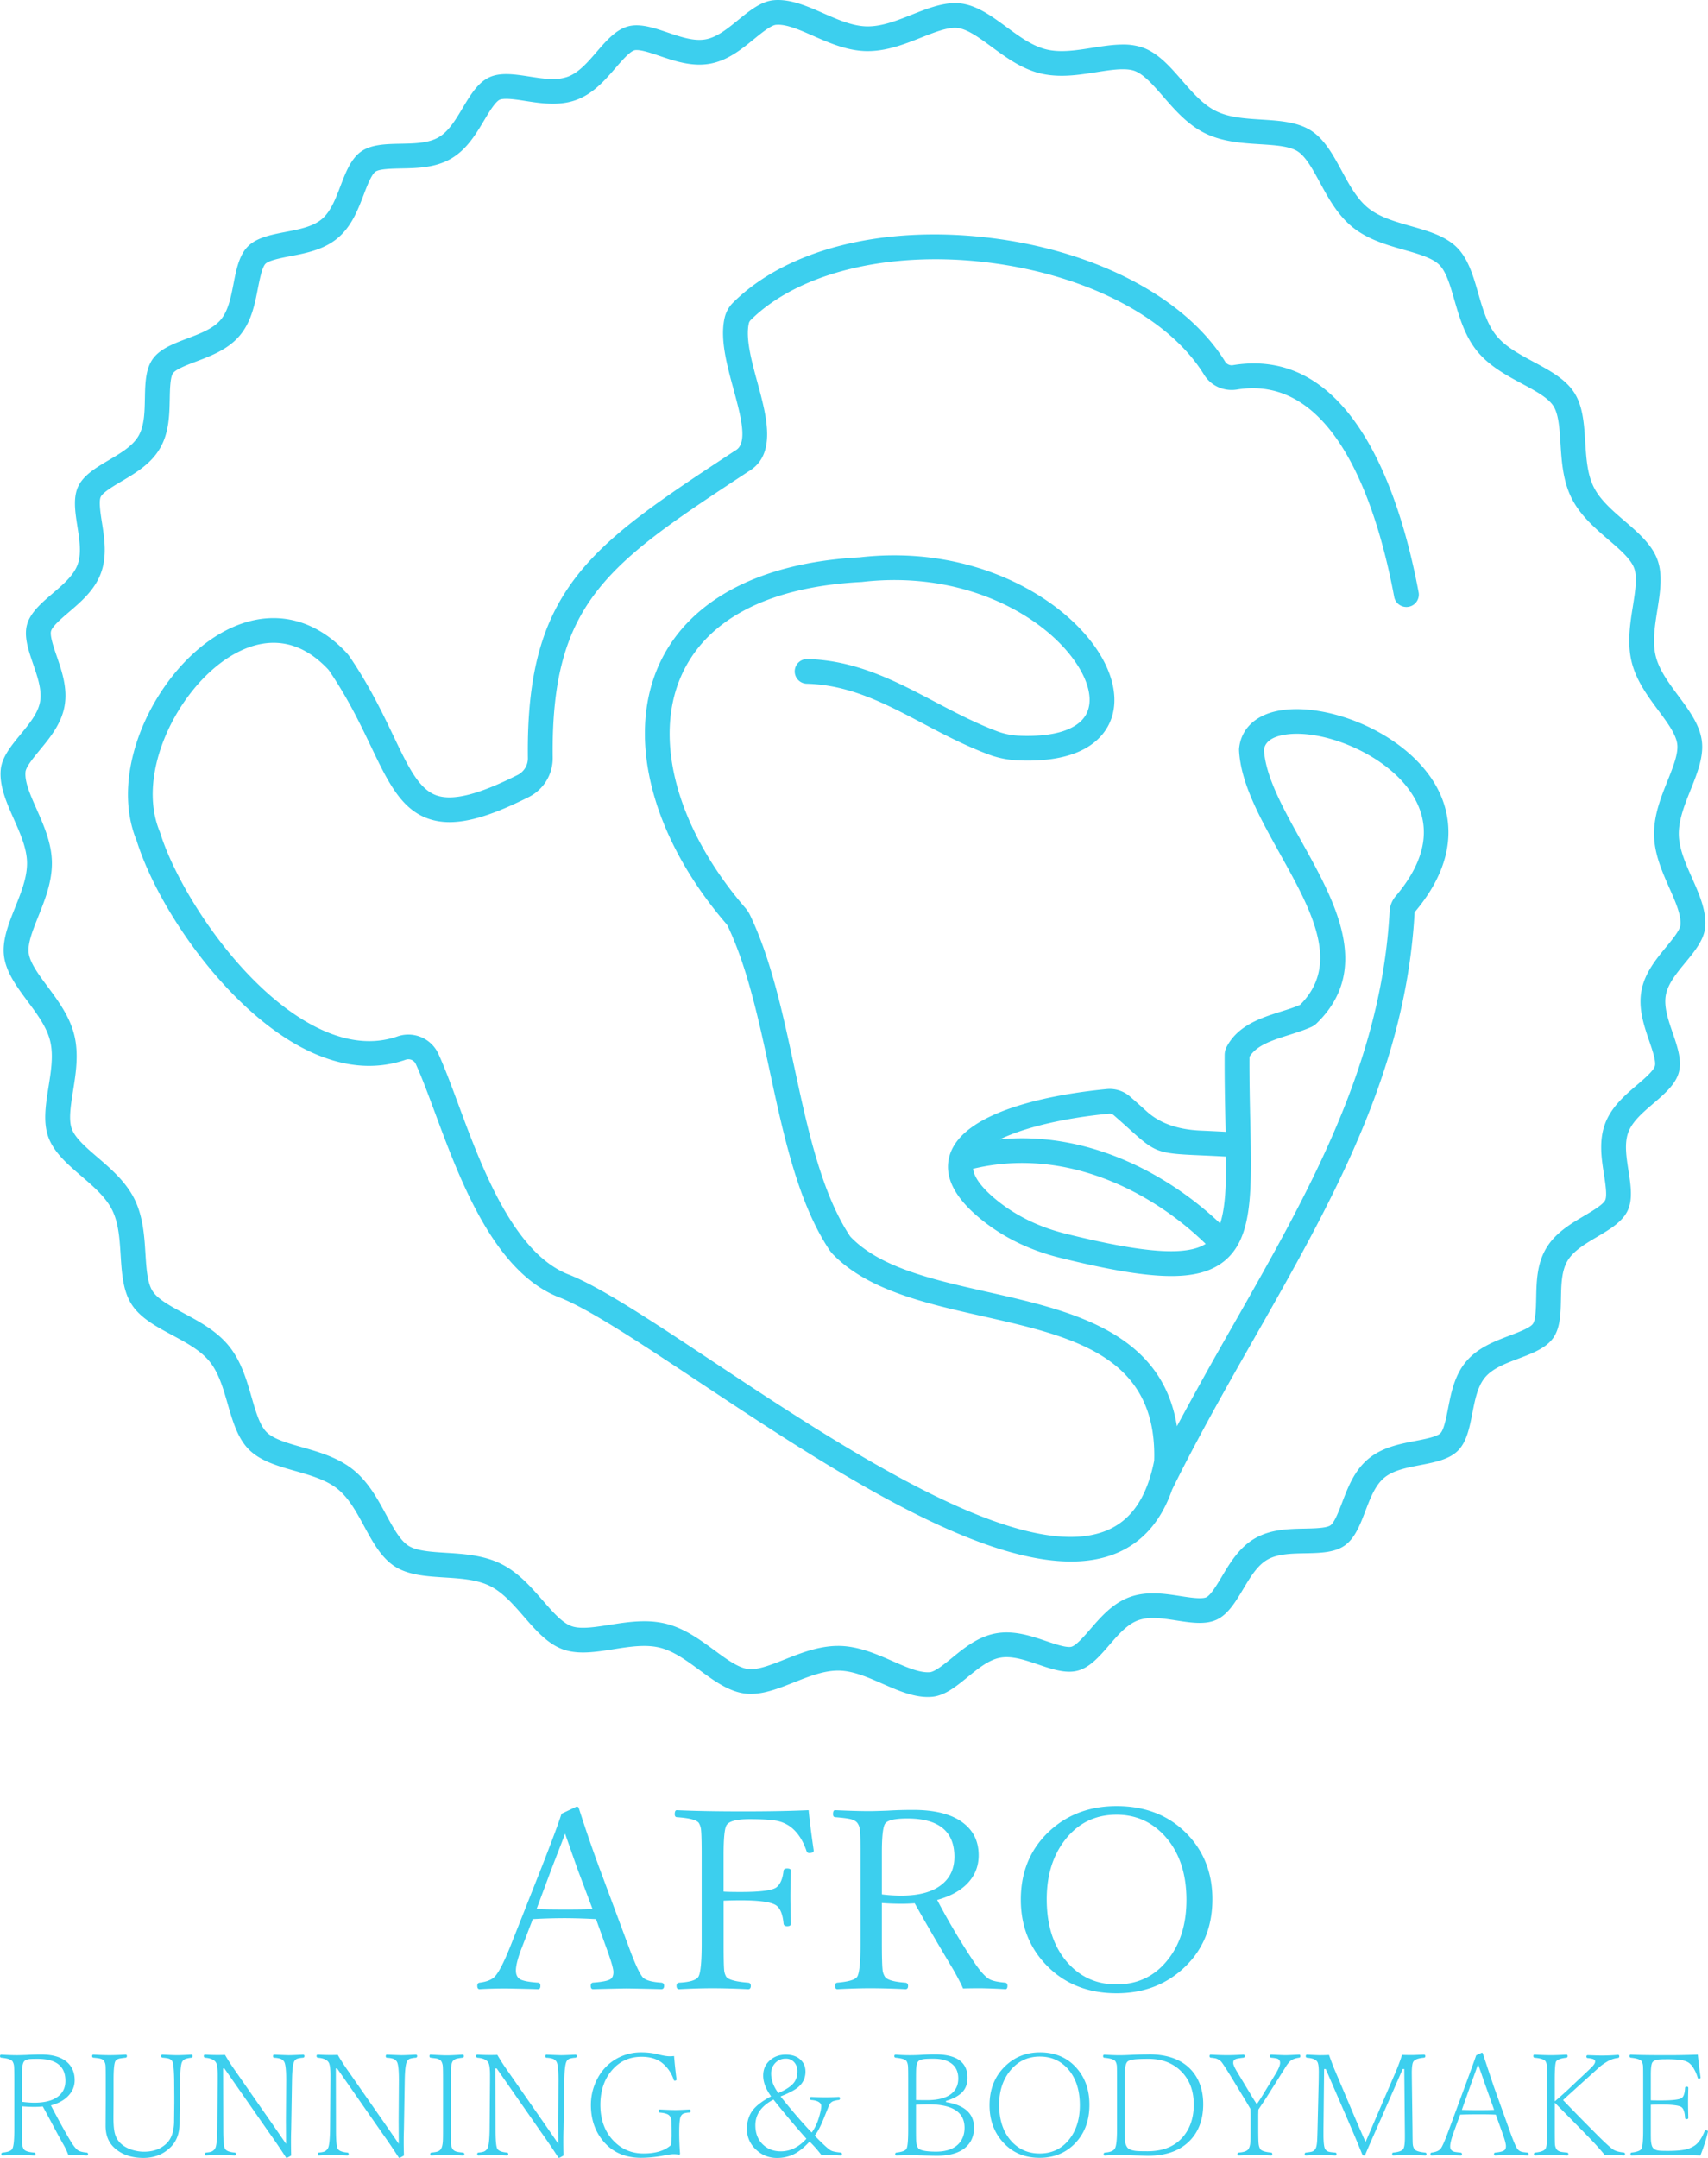<svg xmlns="http://www.w3.org/2000/svg" fill="none" viewBox="0 0 95 120">
  <path fill="#3CCFEE" d="M79.783 43.546c-1.79-2.946-6.197-4.57-8.795-3.998-1.198.262-1.95 1.005-2.065 2.042a.91.91 0 0 0-.004.165c.103 1.82 1.157 3.716 2.272 5.721 1.752 3.151 3.408 6.128 1.12 8.404-.31.135-.669.249-1.045.367-1.13.358-2.407.763-3.04 1.97a.989.989 0 0 0-.11.447c-.008 1.396.02 2.67.044 3.794.004.163.008.324.01.481-.546-.03-1.005-.05-1.393-.068-1.273-.056-2.27-.41-2.992-1.063-.253-.229-.556-.503-.936-.833a1.725 1.725 0 0 0-1.287-.413c-2.365.226-7.953 1.04-8.742 3.69-.346 1.166.273 2.387 1.844 3.63 1.21.96 2.642 1.649 4.25 2.05 5.23 1.302 7.712 1.36 9.16.212 1.608-1.278 1.552-3.84 1.468-7.717-.024-1.089-.051-2.319-.045-3.657.394-.645 1.267-.92 2.189-1.214.422-.133.86-.271 1.26-.452a.993.993 0 0 0 .284-.194c3.112-3.014 1.019-6.778-.829-10.1-1.03-1.852-2.002-3.602-2.099-5.105.022-.183.12-.627.984-.816 2.095-.46 5.88 1.004 7.315 3.368 1.04 1.713.712 3.591-.976 5.583-.199.235-.318.53-.334.835-.461 8.527-4.483 15.597-8.742 23.083a239.59 239.59 0 0 0-3.088 5.554c-.846-5.281-5.955-6.436-10.518-7.464-3.064-.691-5.959-1.344-7.617-3.051a.55.55 0 0 1-.061-.077c-1.586-2.408-2.352-5.969-3.092-9.412-.63-2.935-1.283-5.968-2.453-8.415a1.837 1.837 0 0 0-.27-.41c-3.748-4.352-5.122-9.272-3.585-12.838 1.371-3.184 4.847-5.01 10.05-5.281.016 0 .03-.002.044-.004 5.667-.654 10.144 1.888 11.907 4.529.74 1.109.935 2.15.535 2.855-.473.836-1.792 1.25-3.709 1.169a3.968 3.968 0 0 1-1.205-.239c-1.232-.459-2.39-1.07-3.509-1.659-2.142-1.129-4.355-2.296-7.07-2.366a.686.686 0 1 0-.037 1.373c2.39.062 4.367 1.104 6.46 2.207 1.159.61 2.356 1.243 3.672 1.732.513.192 1.06.3 1.628.325 3.164.137 4.447-.94 4.973-1.865.665-1.172.45-2.737-.588-4.293-1.986-2.975-6.96-5.848-13.194-5.136-5.672.3-9.659 2.47-11.228 6.112-1.745 4.051-.287 9.522 3.806 14.275.03.036.055.07.071.106 1.1 2.3 1.737 5.256 2.35 8.113.767 3.565 1.56 7.253 3.288 9.876.065.1.141.194.223.28 1.945 2.002 5.179 2.73 8.306 3.436 4.985 1.124 9.694 2.186 9.56 7.973a.538.538 0 0 1-.011.109c-.41 2.022-1.274 3.278-2.64 3.84-4.77 1.964-14.698-4.625-21.947-9.434-3.257-2.161-6.07-4.028-7.889-4.772-3.123-1.141-4.914-5.973-6.22-9.5-.388-1.044-.754-2.032-1.109-2.807a1.84 1.84 0 0 0-2.26-.97c-1.37.48-2.885.313-4.505-.495-4.12-2.057-7.704-7.607-8.708-10.822l-.021-.06c-1.34-3.21.944-7.837 3.802-9.676 1.405-.904 3.51-1.526 5.558.644a.756.756 0 0 1 .063.08c1.041 1.53 1.723 2.955 2.325 4.214.934 1.954 1.672 3.498 3.212 4.021 1.32.449 2.984.085 5.569-1.216a2.418 2.418 0 0 0 1.326-2.174c-.11-8.697 3.106-10.81 10.875-15.919l.011-.007c1.591-.935 1.013-3.064.502-4.943-.33-1.209-.67-2.459-.48-3.297a.387.387 0 0 1 .105-.184c2.657-2.63 7.68-3.859 13.109-3.208 5.504.66 10.143 3.052 12.103 6.245.382.624 1.104.95 1.84.83 5.565-.908 7.868 6.854 8.744 11.563a.692.692 0 0 0 1.359-.25c-.968-5.204-3.594-13.77-10.326-12.67a.432.432 0 0 1-.438-.189c-2.175-3.543-7.201-6.185-13.117-6.893-5.928-.71-11.254.634-14.248 3.597a1.748 1.748 0 0 0-.48.861c-.263 1.17.122 2.586.495 3.956.401 1.477.817 3.004.122 3.403l-.036.023-.028.017c-7.975 5.243-11.615 7.636-11.494 17.084.005.388-.219.753-.569.93-2.162 1.087-3.59 1.45-4.498 1.142-.99-.336-1.586-1.585-2.411-3.312-.592-1.239-1.328-2.78-2.428-4.395a2.062 2.062 0 0 0-.2-.25c-2.077-2.2-4.742-2.512-7.315-.858-3.365 2.165-5.93 7.462-4.34 11.328 1.246 3.955 5.185 9.51 9.398 11.612 1.968.983 3.848 1.172 5.584.563a.453.453 0 0 1 .544.245c.334.728.69 1.692 1.07 2.712 1.4 3.78 3.318 8.955 7.016 10.305 1.667.683 4.427 2.514 7.623 4.635 6.828 4.53 15.092 10.014 20.737 10.014.908 0 1.749-.142 2.504-.453 1.463-.602 2.508-1.79 3.117-3.545 1.425-2.89 3.018-5.692 4.559-8.4 4.34-7.63 8.44-14.837 8.929-23.708 2.769-3.268 1.88-5.902 1.103-7.182l-.001-.001ZM59.249 68.599c-1.416-.354-2.671-.956-3.727-1.793-.627-.497-1.322-1.18-1.401-1.81 5.119-1.232 9.935 1.249 12.94 4.175-1.09.689-3.455.513-7.811-.572h-.001Zm8.617-.565c-2.93-2.782-7.378-5.14-12.25-4.677 1.356-.655 3.525-1.182 6.079-1.427h.03c.078 0 .155.029.217.082.371.321.668.59.915.813 1.397 1.264 1.54 1.317 3.859 1.42.407.018.892.04 1.477.073.013 1.6-.041 2.85-.326 3.716h-.001ZM43.278 1.374c.545 0 1.236.304 1.966.625.88.387 1.88.825 2.949.843h.075c1.068 0 2.072-.398 2.957-.749.707-.28 1.374-.545 1.89-.545.057 0 .11.004.16.01.551.07 1.201.547 1.888 1.053.776.57 1.656 1.216 2.7 1.47.367.089.756.132 1.19.132.659 0 1.3-.101 1.921-.199.536-.084 1.041-.164 1.478-.164.269 0 .481.03.653.092.516.188 1.043.794 1.6 1.434.633.729 1.351 1.556 2.319 2.033.975.48 2.074.55 3.046.61.844.054 1.643.103 2.1.395.461.293.843.996 1.246 1.74.461.85.984 1.813 1.829 2.49.847.68 1.905.98 2.84 1.248.816.232 1.586.452 1.97.836.386.383.607 1.15.84 1.96.269.93.573 1.985 1.254 2.828.68.84 1.648 1.36 2.503 1.82.748.401 1.454.78 1.748 1.24.292.454.343 1.248.396 2.09.061.965.13 2.06.614 3.031.48.963 1.31 1.678 2.042 2.307.645.554 1.252 1.078 1.441 1.592.185.503.06 1.289-.072 2.12-.153.956-.325 2.04-.067 3.095.254 1.038.904 1.914 1.477 2.686.508.684.987 1.33 1.058 1.88.069.525-.226 1.26-.538 2.04-.361.902-.771 1.925-.752 3.017.018 1.066.46 2.058.847 2.936.346.78.673 1.518.62 2.076-.025.28-.455.805-.802 1.225-.557.677-1.188 1.446-1.367 2.428-.18.994.144 1.94.43 2.777.166.48.392 1.14.32 1.399-.073.27-.587.71-1.001 1.063-.669.572-1.426 1.22-1.773 2.159-.35.945-.196 1.933-.06 2.805.078.503.186 1.193.069 1.438-.12.25-.7.594-1.168.871-.759.449-1.62.957-2.125 1.823-.51.87-.528 1.868-.546 2.75-.01.51-.023 1.209-.181 1.431-.159.226-.791.465-1.298.657-.826.313-1.763.668-2.412 1.435-.651.77-.842 1.75-1.01 2.614-.099.502-.231 1.188-.427 1.382-.194.194-.885.328-1.388.424-.869.168-1.854.357-2.626 1.005-.773.647-1.128 1.579-1.443 2.4-.192.505-.433 1.135-.66 1.293-.223.157-.926.17-1.438.18-.885.017-1.888.037-2.762.543-.871.504-1.382 1.36-1.833 2.115-.278.465-.623 1.044-.874 1.162-.04.019-.14.05-.363.05-.305 0-.682-.057-1.082-.119-.487-.075-.99-.153-1.51-.153-.49 0-.917.069-1.307.212-.943.347-1.594 1.1-2.17 1.764-.354.41-.797.923-1.067.997a.46.46 0 0 1-.116.012c-.318 0-.812-.168-1.29-.33-.664-.225-1.416-.48-2.2-.48-.202 0-.402.018-.592.052-.986.177-1.759.806-2.44 1.362-.422.343-.949.772-1.23.798a1.25 1.25 0 0 1-.12.005c-.545 0-1.236-.303-1.966-.624-.881-.387-1.88-.825-2.95-.843h-.074c-1.068 0-2.072.398-2.958.749-.706.28-1.373.545-1.89.545-.055 0-.108-.004-.158-.01-.552-.07-1.201-.547-1.888-1.053-.777-.57-1.656-1.217-2.7-1.47a5 5 0 0 0-1.188-.132c-.66 0-1.301.101-1.922.199-.535.084-1.041.164-1.477.164-.268 0-.48-.03-.652-.093-.517-.188-1.044-.793-1.6-1.434-.634-.728-1.352-1.555-2.32-2.032-.975-.48-2.074-.55-3.045-.61-.845-.054-1.644-.103-2.101-.395-.46-.294-.842-.996-1.246-1.74-.46-.85-.984-1.813-1.829-2.49-.847-.68-1.905-.981-2.84-1.248-.815-.232-1.586-.453-1.97-.836-.386-.383-.607-1.15-.84-1.96-.269-.93-.573-1.985-1.254-2.828-.68-.84-1.648-1.36-2.503-1.82-.748-.401-1.453-.78-1.748-1.24-.292-.454-.342-1.248-.396-2.09-.06-.965-.13-2.06-.614-3.031-.479-.963-1.309-1.678-2.042-2.307-.644-.554-1.252-1.078-1.44-1.593-.186-.503-.06-1.288.071-2.118.153-.957.326-2.041.067-3.096-.254-1.038-.904-1.914-1.477-2.686-.508-.684-.987-1.33-1.058-1.88-.068-.525.226-1.26.538-2.04.361-.902.771-1.925.753-3.017-.019-1.066-.46-2.058-.847-2.935-.347-.78-.674-1.518-.622-2.076.026-.28.456-.804.803-1.225.558-.677 1.19-1.446 1.368-2.428.18-.994-.145-1.94-.431-2.776-.166-.481-.392-1.14-.32-1.4.074-.27.588-.71 1.001-1.063.669-.572 1.427-1.22 1.773-2.159.35-.945.196-1.933.06-2.805-.079-.503-.187-1.193-.07-1.437.12-.251.7-.595 1.168-.872.759-.449 1.62-.958 2.125-1.823.51-.87.528-1.868.546-2.75.01-.51.023-1.209.181-1.431.159-.225.791-.465 1.298-.657.826-.313 1.763-.668 2.412-1.435.651-.77.841-1.75 1.01-2.614.099-.502.233-1.188.426-1.382.196-.194.886-.327 1.39-.424.868-.168 1.853-.357 2.625-1.005.773-.647 1.128-1.579 1.443-2.4.192-.505.433-1.134.66-1.293.223-.157.926-.17 1.438-.18.885-.017 1.888-.037 2.762-.543.871-.504 1.382-1.36 1.833-2.115.278-.465.623-1.043.874-1.162.04-.019.14-.05.363-.05.306 0 .682.057 1.082.12.487.075.99.152 1.51.152.49 0 .917-.069 1.307-.212.943-.346 1.594-1.1 2.17-1.764.355-.41.797-.923 1.067-.997a.463.463 0 0 1 .116-.012c.318 0 .812.168 1.29.33.664.225 1.416.48 2.2.48.202 0 .402-.018.592-.052.986-.177 1.759-.806 2.44-1.361.422-.344.949-.773 1.23-.8.04-.003.079-.004.12-.004M43.278 0a2.68 2.68 0 0 0-.245.011c-1.355.124-2.47 1.939-3.789 2.176-.113.02-.229.03-.347.03-1.106 0-2.392-.81-3.488-.81-.164 0-.324.018-.478.06-1.31.355-2.09 2.336-3.351 2.798a2.391 2.391 0 0 1-.83.129c-.826 0-1.768-.274-2.592-.274-.342 0-.665.047-.951.182-1.225.574-1.65 2.66-2.814 3.333-1.169.678-3.2.015-4.302.788-1.105.774-1.164 2.901-2.196 3.765-1.033.866-3.149.56-4.103 1.51-.954.95-.647 3.055-1.517 4.083-.868 1.027-3.005 1.086-3.783 2.186-.777 1.096-.111 3.118-.792 4.281-.677 1.158-2.772 1.581-3.349 2.8-.574 1.212.433 3.088-.037 4.353-.465 1.255-2.455 2.034-2.811 3.335-.353 1.29.965 2.964.724 4.294C1.99 40.343.165 41.453.041 42.8c-.158 1.718 1.435 3.48 1.463 5.16.03 1.72-1.496 3.538-1.28 5.209.22 1.701 2.162 3.075 2.565 4.716.407 1.663-.679 3.771-.095 5.36.589 1.605 2.786 2.521 3.543 4.04.761 1.528.164 3.822 1.084 5.251.923 1.436 3.268 1.856 4.338 3.18 1.073 1.327.984 3.695 2.193 4.898 1.208 1.203 3.589 1.115 4.921 2.182 1.33 1.066 1.753 3.398 3.195 4.317 1.438.915 3.742.322 5.277 1.08 1.527.752 2.446 2.94 4.059 3.525.353.129.731.176 1.125.176 1.092 0 2.3-.364 3.399-.364.297 0 .585.026.862.094 1.65.4 3.029 2.333 4.74 2.552.11.015.223.02.334.02 1.57 0 3.25-1.294 4.849-1.294h.05c1.61.028 3.293 1.468 4.941 1.468.082 0 .164-.004.245-.011 1.355-.124 2.47-1.939 3.789-2.176.113-.02.228-.03.346-.03 1.107 0 2.393.81 3.488.81.164 0 .325-.018.479-.06 1.309-.355 2.09-2.336 3.351-2.798a2.39 2.39 0 0 1 .829-.129c.827 0 1.769.273 2.592.273.343 0 .666-.047.952-.181 1.225-.574 1.65-2.66 2.813-3.333 1.17-.678 3.2-.015 4.302-.788 1.106-.774 1.164-2.901 2.196-3.765 1.034-.866 3.15-.56 4.103-1.51.954-.95.648-3.055 1.517-4.083.869-1.028 3.005-1.086 3.784-2.186.776-1.097.11-3.118.791-4.281.677-1.159 2.773-1.581 3.35-2.8.573-1.212-.433-3.088.036-4.353.465-1.255 2.455-2.034 2.812-3.336.352-1.289-.966-2.963-.725-4.293.238-1.313 2.063-2.423 2.187-3.77.158-1.718-1.435-3.48-1.464-5.16-.03-1.72 1.496-3.538 1.28-5.21-.22-1.7-2.161-3.074-2.564-4.716-.407-1.662.678-3.77.094-5.36-.588-1.605-2.786-2.52-3.542-4.039-.762-1.528-.164-3.822-1.085-5.251-.923-1.436-3.267-1.856-4.338-3.18-1.073-1.327-.983-3.695-2.192-4.898-1.209-1.203-3.589-1.115-4.922-2.182-1.33-1.066-1.753-3.399-3.195-4.317-1.437-.915-3.742-.322-5.277-1.08-1.526-.752-2.446-2.94-4.058-3.525a3.267 3.267 0 0 0-1.126-.176c-1.091 0-2.299.364-3.398.364-.297 0-.585-.026-.862-.094-1.65-.4-3.029-2.333-4.74-2.552a2.545 2.545 0 0 0-.335-.02c-1.569 0-3.25 1.293-4.848 1.293h-.051C46.609 1.44 44.926 0 43.278 0ZM1.222 117.132v1.293c0 .449.004.72.011.815.01.094.036.178.077.252.062.117.261.188.6.21.046.005.07.035.07.088 0 .053-.026.076-.077.076-.408-.021-.707-.03-.9-.03-.236 0-.52.009-.853.03-.05 0-.077-.025-.077-.076s.026-.081.077-.088c.3-.031.478-.1.534-.21.075-.125.112-.481.112-1.067v-2.773c0-.418-.005-.671-.015-.76a.62.62 0 0 0-.08-.252c-.061-.107-.273-.177-.63-.211-.046-.007-.07-.037-.07-.087 0-.056.024-.084.07-.084.364.021.66.03.892.03.053 0 .227-.004.522-.014.232-.015.501-.024.812-.024.663 0 1.156.156 1.48.466.25.245.376.565.376.96 0 .333-.12.625-.358.875-.231.242-.552.418-.964.528.43.823.779 1.457 1.045 1.9.173.298.324.494.45.588.089.067.254.112.495.134.05.007.077.037.077.088 0 .05-.026.076-.077.076a9.391 9.391 0 0 0-1.015-.015 3.707 3.707 0 0 0-.292-.619c-.152-.265-.355-.64-.611-1.124a74.473 74.473 0 0 0-.523-.968 5.366 5.366 0 0 1-.48.023c-.196 0-.42-.01-.677-.031v.001Zm0-.252c.259.033.487.049.685.049.63 0 1.093-.133 1.39-.402.228-.206.342-.477.342-.811 0-.816-.515-1.224-1.544-1.224-.246 0-.405.005-.477.015-.13.019-.222.06-.277.126-.058.07-.095.212-.111.429-.005.094-.008.291-.008.589v1.229Zm7.811-2.624c.415.021.683.031.803.031.174 0 .443-.01.807-.031.046 0 .07.029.07.084 0 .051-.023.081-.07.088a1.45 1.45 0 0 0-.344.074.367.367 0 0 0-.163.147c-.07.113-.108.449-.115 1.01l-.015.972a87.813 87.813 0 0 0-.019 1.442c0 .612-.199 1.084-.595 1.418-.381.338-.854.508-1.417.508-.695 0-1.247-.202-1.66-.605-.294-.29-.442-.685-.442-1.182l.007-1.529v-1.025c0-.444-.003-.703-.01-.78a.597.597 0 0 0-.078-.263c-.038-.069-.124-.118-.257-.146a3.542 3.542 0 0 0-.341-.042c-.046-.007-.07-.037-.07-.088 0-.055.024-.084.07-.084.363.021.66.031.891.031.259 0 .56-.01.904-.031.045 0 .07.029.07.084 0 .051-.025.081-.07.088a3.853 3.853 0 0 0-.353.049c-.106.029-.177.075-.215.138-.07.115-.105.462-.105 1.043v1.04l-.007 1.043c0 .401.027.701.08.903.057.206.154.378.289.516.186.189.432.325.738.41.2.055.397.084.591.084.538 0 .965-.162 1.283-.486.261-.271.393-.684.393-1.239l.011-1.001v-.298l-.007-.972c-.01-.576-.045-.919-.105-1.029a.348.348 0 0 0-.218-.157 2.032 2.032 0 0 0-.327-.045c-.046-.008-.07-.037-.07-.088 0-.056.024-.084.07-.084l-.004.002Zm3.446.768h-.07l.008 3.4c0 .586.031.937.092 1.052.06.125.243.2.545.225.046.007.07.037.07.088 0 .05-.026.076-.077.076a26.028 26.028 0 0 0-.792-.031c-.192 0-.454.01-.787.031-.046 0-.07-.026-.07-.076 0-.051.023-.083.07-.088.152-.013.256-.034.316-.062a.429.429 0 0 0 .183-.172c.07-.115.11-.462.12-1.043l.022-2.765v-.252c0-.367-.032-.604-.096-.711-.094-.153-.294-.242-.6-.268-.05-.007-.077-.039-.077-.095 0-.051.026-.077.077-.077a10.934 10.934 0 0 0 1.103.015c.17.293.374.61.615.948l1.968 2.823c.263.379.534.771.811 1.174l-.007-1.277.015-2.278c0-.566-.04-.906-.12-1.021a.4.4 0 0 0-.21-.157 1.35 1.35 0 0 0-.342-.054c-.041-.005-.061-.034-.061-.087 0-.056.022-.084.07-.084.486.021.754.03.807.03.12 0 .381-.009.784-.03.058 0 .088.026.088.076 0 .06-.03.09-.088.095a1.373 1.373 0 0 0-.323.057.328.328 0 0 0-.147.13c-.08.13-.124.479-.134 1.043l-.046 2.765c-.008.206-.011.425-.011.657 0 .233.003.486.01.784a1.824 1.824 0 0 1-.245.134c-.018 0-.036-.013-.053-.039a34.219 34.219 0 0 0-.938-1.38l-2.479-3.557v.001Zm6.27 0h-.069l.008 3.4c0 .586.03.937.092 1.052.06.125.243.2.545.225.046.007.07.037.07.088 0 .05-.026.076-.078.076-.44-.021-.704-.031-.79-.031-.193 0-.455.01-.788.031-.046 0-.07-.026-.07-.076 0-.051.023-.083.07-.088.151-.013.256-.034.315-.062a.43.43 0 0 0 .184-.172c.07-.115.11-.462.12-1.043l.022-2.765v-.252c0-.367-.033-.604-.096-.711-.094-.153-.294-.242-.6-.268-.05-.007-.077-.039-.077-.095 0-.051.026-.077.077-.077a10.937 10.937 0 0 0 1.103.015c.17.293.374.61.615.948l1.968 2.823c.263.379.534.771.81 1.174l-.007-1.277.015-2.278c0-.566-.04-.906-.119-1.021a.4.4 0 0 0-.211-.157 1.349 1.349 0 0 0-.342-.054c-.04-.005-.06-.034-.06-.087 0-.056.022-.084.069-.084.487.021.755.03.807.03.12 0 .382-.009.784-.03.059 0 .088.026.088.076 0 .06-.03.09-.088.095a1.374 1.374 0 0 0-.323.057.328.328 0 0 0-.146.13c-.08.13-.124.479-.134 1.043l-.046 2.765c-.008.206-.012.425-.012.657 0 .233.004.486.012.784a1.824 1.824 0 0 1-.246.134c-.018 0-.036-.013-.054-.039a34.219 34.219 0 0 0-.938-1.38l-2.478-3.557-.001.001Zm5.25 4.677c.163-.015.275-.035.333-.057a.348.348 0 0 0 .2-.153c.054-.084.087-.224.1-.421.007-.112.01-.327.01-.646v-2.773c0-.418-.004-.673-.014-.764a.653.653 0 0 0-.08-.256c-.047-.074-.132-.126-.258-.157-.04-.008-.155-.022-.341-.046-.042-.007-.061-.037-.061-.088 0-.055.02-.084.06-.084.437.026.736.039.9.039.186 0 .478-.013.872-.039.053 0 .08.029.08.084 0 .051-.025.081-.076.088a2.712 2.712 0 0 0-.338.057.414.414 0 0 0-.211.146c-.049.082-.079.221-.089.42-.005.087-.007.287-.007.601v2.773c0 .449.004.72.011.815.01.099.036.184.077.252.046.079.13.133.25.164.062.015.171.031.33.046.054.007.081.037.081.088s-.026.076-.077.076c-.364-.021-.663-.03-.9-.03-.235 0-.509.009-.853.03-.046 0-.07-.025-.07-.076s.024-.081.07-.088v-.001Zm3.627-4.677h-.07l.007 3.4c0 .586.032.937.092 1.052.061.125.244.2.546.225.046.007.07.037.07.088 0 .05-.027.076-.078.076a26.028 26.028 0 0 0-.791-.031c-.193 0-.455.01-.788.031-.046 0-.07-.026-.07-.076 0-.051.023-.083.07-.088.152-.013.256-.034.316-.062a.429.429 0 0 0 .184-.172c.07-.115.109-.462.119-1.043l.022-2.765v-.252c0-.367-.032-.604-.095-.711-.095-.153-.295-.242-.6-.268-.051-.007-.077-.039-.077-.095 0-.051.026-.077.077-.077a10.934 10.934 0 0 0 1.103.015c.169.293.374.61.615.948l1.967 2.823c.264.379.534.771.811 1.174l-.007-1.277.015-2.278c0-.566-.04-.906-.12-1.021a.4.4 0 0 0-.21-.157 1.348 1.348 0 0 0-.342-.054c-.041-.005-.06-.034-.06-.087 0-.056.021-.084.069-.084.487.021.755.03.807.03.12 0 .381-.009.784-.03.058 0 .088.026.088.076 0 .06-.03.09-.088.095a1.374 1.374 0 0 0-.323.057.327.327 0 0 0-.147.13c-.08.13-.124.479-.134 1.043l-.046 2.765c-.007.206-.01.425-.01.657 0 .233.003.486.01.784a1.82 1.82 0 0 1-.246.134c-.017 0-.036-.013-.053-.039a34.334 34.334 0 0 0-.938-1.38l-2.478-3.557-.002.001Zm9.866-.691a26.415 26.415 0 0 0 .138 1.304c0 .031-.022.051-.066.062a.126.126 0 0 1-.038.007c-.026 0-.045-.021-.057-.061a1.988 1.988 0 0 0-.669-.949c-.286-.213-.66-.321-1.117-.321-.702 0-1.271.274-1.706.822-.389.492-.584 1.109-.584 1.851 0 .852.26 1.534.78 2.05.444.436.984.654 1.621.654.676 0 1.185-.156 1.526-.467.026-.191.038-.373.038-.546 0-.446-.005-.713-.015-.804a.55.55 0 0 0-.08-.248c-.067-.115-.255-.184-.566-.21-.046-.008-.07-.039-.07-.092s.024-.08.07-.08c.39.021.682.031.876.031.157 0 .414-.01.773-.031.046 0 .07.03.07.088 0 .048-.024.076-.07.084a1.17 1.17 0 0 0-.3.046.308.308 0 0 0-.172.149c-.065.103-.096.413-.096.933 0 .337.015.725.046 1.163 0 .03-.021.045-.062.045a2.459 2.459 0 0 0-.284-.023c-.126 0-.36.034-.7.104a7.138 7.138 0 0 1-1.118.099c-.93 0-1.654-.337-2.175-1.01-.412-.533-.619-1.172-.619-1.92a3.1 3.1 0 0 1 .335-1.418c.23-.457.55-.818.96-1.082a2.743 2.743 0 0 1 1.521-.433c.331 0 .649.04.953.119.264.067.47.099.619.099.075 0 .154-.005.239-.015Zm5.395 2.24c-.291-.403-.438-.786-.438-1.151s.133-.648.4-.871c.234-.197.52-.295.857-.295.364 0 .646.103.846.309.166.169.25.379.25.631 0 .357-.14.651-.423.884-.197.158-.519.325-.964.501.656.82 1.234 1.489 1.733 2.007.172-.237.302-.505.393-.807.092-.309.138-.525.138-.65a.264.264 0 0 0-.028-.134c-.082-.125-.258-.198-.53-.217-.046-.008-.07-.036-.07-.085 0-.058.024-.087.07-.087.32.015.579.022.776.022.22 0 .47-.007.75-.022.05 0 .076.027.076.08 0 .053-.026.087-.077.092a1.58 1.58 0 0 0-.303.065.44.44 0 0 0-.196.161c-.012.021-.128.299-.345.837-.167.415-.33.722-.489.917.456.474.76.75.911.83.09.048.27.085.538.111.046.005.07.034.07.088 0 .053-.023.076-.07.076l-.28-.015a4.602 4.602 0 0 0-.25-.007c-.251 0-.43.002-.535.007a6.52 6.52 0 0 0-.668-.76c-.316.344-.624.586-.925.727a2.121 2.121 0 0 1-.892.184c-.466 0-.869-.169-1.207-.508a1.52 1.52 0 0 1-.46-1.105c0-.427.12-.795.361-1.086.203-.244.53-.487.984-.726l-.003-.003Zm.135.184c-.671.346-1.007.822-1.007 1.427 0 .473.157.847.469 1.116.256.222.572.333.949.333.523 0 .996-.234 1.42-.7a50.85 50.85 0 0 1-1.831-2.176Zm.27-.363c.419-.186.706-.376.86-.57.133-.168.2-.383.2-.647a.73.73 0 0 0-.165-.482.601.601 0 0 0-.488-.214.777.777 0 0 0-.592.256.827.827 0 0 0-.215.581c0 .358.133.715.4 1.075v.001Zm9.323.501c1.04.168 1.56.641 1.56 1.418 0 .477-.166.853-.499 1.127-.356.293-.877.44-1.564.44-.135 0-.371-.005-.707-.015-.062-.002-.15-.005-.264-.007-.236-.01-.395-.015-.477-.015-.041 0-.31.007-.803.022-.046 0-.07-.026-.07-.076 0-.051.024-.083.07-.088.316-.034.502-.106.562-.218.062-.117.092-.47.092-1.059v-2.765c0-.412-.004-.665-.011-.756a.71.71 0 0 0-.07-.265c-.051-.106-.256-.176-.615-.21-.05-.007-.077-.037-.077-.088 0-.055.026-.084.077-.084a9.886 9.886 0 0 0 1.483.008c.246-.015.48-.022.7-.022 1.206 0 1.81.432 1.81 1.299 0 .324-.092.586-.277.787-.193.209-.499.377-.918.505v.062h-.002Zm-1.667-.115c.13.004.333.007.608.007.656 0 1.128-.135 1.417-.406.217-.199.327-.464.327-.799 0-.387-.142-.675-.426-.865-.234-.155-.55-.233-.95-.233-.26 0-.443.007-.545.022-.164.024-.27.071-.319.141-.056.074-.09.209-.104.405-.005.092-.008.293-.008.605v1.123Zm0 .264v1.381c0 .349.004.567.011.654.015.166.051.288.108.367.097.135.433.203 1.007.203.574 0 1.032-.165 1.298-.493.184-.224.277-.502.277-.834 0-.866-.665-1.3-1.994-1.3-.241 0-.477.007-.707.023v-.001Zm6.893-2.914c.871 0 1.566.308 2.082.921.449.533.672 1.197.672 1.993 0 .92-.292 1.66-.876 2.222-.509.484-1.141.727-1.894.727-.866 0-1.564-.309-2.094-.93-.461-.54-.692-1.204-.692-1.992 0-.905.3-1.64.903-2.206.523-.49 1.155-.735 1.898-.735h.001Zm0 .233c-.7 0-1.266.28-1.698.842-.379.494-.569 1.107-.569 1.839 0 .869.238 1.555.71 2.057.408.433.921.651 1.541.651.707 0 1.27-.28 1.687-.837.367-.488.55-1.102.55-1.844 0-.871-.234-1.559-.7-2.061-.403-.43-.91-.646-1.522-.646l.001-.001Zm6.06-.123c1.08 0 1.887.313 2.416.937.405.482.607 1.094.607 1.836 0 .872-.268 1.567-.803 2.085-.543.522-1.305.783-2.282.783a76.497 76.497 0 0 1-1.226-.037 9.46 9.46 0 0 0-1.157.024c-.046 0-.07-.026-.07-.077 0-.051.023-.08.07-.088.292-.021.476-.095.553-.225.08-.13.12-.481.12-1.052v-2.764c0-.439-.003-.694-.008-.765a.601.601 0 0 0-.074-.256c-.055-.106-.263-.177-.622-.21-.046-.005-.07-.035-.07-.088 0-.056.025-.084.078-.084.364.021.634.031.814.031.2 0 .444-.008.73-.024.344-.015.652-.022.923-.022v-.004Zm-1.338 1.419v2.765c0 .339.005.55.015.634a.678.678 0 0 0 .12.352c.079.105.239.171.479.199.118.013.333.019.646.019.911 0 1.596-.298 2.052-.895.347-.454.523-1.02.523-1.698 0-.792-.249-1.424-.746-1.896-.453-.43-1.044-.647-1.775-.647-.407 0-.692.013-.853.039-.18.028-.293.078-.342.149-.056.082-.092.215-.108.402a9.756 9.756 0 0 0-.011.577Zm6.99 1.621c-.103-.18-.218-.377-.347-.588l-.699-1.151c-.335-.548-.535-.852-.6-.91a.76.76 0 0 0-.27-.161 2.036 2.036 0 0 0-.291-.042c-.047-.007-.07-.037-.07-.088 0-.055.022-.084.07-.084.37.021.673.031.906.031.234 0 .544-.01.903-.031.054 0 .081.029.081.084 0 .051-.027.081-.08.088a4.578 4.578 0 0 0-.355.053c-.113.031-.177.078-.196.141a.49.49 0 0 0-.011.1c0 .094.083.279.25.551l.714 1.185c.11.186.225.371.346.554a9.5 9.5 0 0 0 .358-.554l.685-1.129c.169-.28.253-.485.253-.615a.274.274 0 0 0-.02-.107.23.23 0 0 0-.154-.133 2.06 2.06 0 0 0-.32-.046c-.05-.007-.076-.037-.076-.088 0-.055.03-.084.088-.084.41.021.673.031.791.031.107 0 .358-.01.75-.031.045 0 .069.029.069.084 0 .051-.022.081-.07.088-.222.029-.39.093-.503.196a1.683 1.683 0 0 0-.26.339c-.015.029-.074.12-.173.276l-.165.263-.707 1.121c-.067.105-.219.333-.457.688l-.008.267v.846c0 .423.008.693.023.811a.71.71 0 0 0 .08.256c.054.107.256.176.608.21.046.005.07.034.07.088 0 .053-.024.076-.07.076a20.217 20.217 0 0 0-.93-.031c-.122 0-.283.005-.48.015l-.37.015c-.057 0-.087-.026-.087-.077 0-.05.03-.082.088-.087.277-.021.45-.086.523-.196.062-.089.098-.233.112-.432.005-.097.007-.314.007-.651v-.853l-.007-.29v.002Zm8.426-3.009c.15.005.353.008.607.008l.604-.023c.06 0 .088.029.088.084 0 .056-.03.083-.088.088-.313.029-.505.103-.58.221-.056.089-.085.301-.085.636l.004.374.035 2.765c.003.466.007.738.015.814.01.099.038.187.084.26.064.105.266.172.608.203.046.007.07.037.07.088 0 .05-.024.076-.07.076-.418-.021-.73-.031-.938-.031-.207 0-.478.01-.841.031-.041 0-.06-.026-.06-.076 0-.051.019-.081.06-.088.313-.029.502-.1.569-.218.053-.101.08-.315.08-.638 0-.094 0-.235-.003-.42l-.031-3.369h-.088l-1.226 2.803c-.431.971-.711 1.611-.841 1.92-.026.058-.058.087-.096.087-.039 0-.07-.029-.096-.087a78.557 78.557 0 0 0-.753-1.794l-1.268-2.929h-.092l-.035 3.369v.267c0 .429.03.697.089.807a.338.338 0 0 0 .215.157c.07.019.187.034.354.046.046.007.07.037.07.088s-.023.076-.07.076a19.84 19.84 0 0 0-.838-.03c-.21 0-.475.009-.795.03-.046 0-.07-.025-.07-.076s.023-.081.07-.088c.18-.021.295-.04.346-.057a.368.368 0 0 0 .185-.153c.046-.077.077-.22.092-.433.005-.079.012-.29.022-.634l.066-2.764.004-.44c0-.296-.029-.486-.085-.57-.077-.123-.266-.197-.569-.222-.046-.005-.07-.034-.07-.087 0-.056.023-.084.07-.084.405.021.634.03.688.03.215 0 .394-.004.535-.014.127.362.243.662.346.902l1.095 2.585a235.157 235.157 0 0 0 .59 1.354c.034-.074.227-.523.58-1.346l1.073-2.494c.135-.308.26-.643.376-1.001l-.002-.003Zm5.217 3.323c-.21-.012-.513-.018-.91-.018-.459 0-.817.006-1.072.018l-.347.948c-.138.378-.207.648-.207.811 0 .06.007.108.023.146.036.077.107.129.211.157.049.013.163.029.342.046.053.005.08.035.08.088 0 .053-.027.076-.08.076a17.423 17.423 0 0 0-.784-.022c-.277 0-.55.008-.822.022-.046 0-.07-.025-.07-.076s.024-.081.07-.088c.236-.031.401-.1.495-.21.085-.099.23-.425.435-.979l.907-2.455c.34-.921.554-1.509.639-1.763l.319-.15c.022 0 .042.022.057.066.359 1.088.569 1.718.63 1.889l.888 2.473c.179.497.313.806.4.925a.44.44 0 0 0 .242.161c.056.015.158.029.303.042.051.005.077.034.077.088 0 .053-.026.076-.077.076a16.726 16.726 0 0 0-.9-.031c-.225 0-.507.01-.871.031-.051 0-.077-.026-.077-.076 0-.051.026-.083.077-.088.325-.029.51-.093.556-.196a.373.373 0 0 0 .031-.16c0-.123-.062-.357-.187-.704l-.376-1.047h-.002Zm-.984-2.806a138.206 138.206 0 0 1-.465 1.3l-.438 1.239c.215.01.54.015.977.015.35 0 .623-.005.818-.015l-.434-1.227c-.065-.178-.156-.44-.274-.784l-.185-.528h.001Zm4.265 2.141v1.495c0 .451.004.725.011.822.01.099.036.183.077.252.044.077.13.13.257.161.061.012.175.027.342.042.046.007.07.037.07.088 0 .05-.023.076-.07.076a18.377 18.377 0 0 0-.892-.031c-.226 0-.52.01-.883.031-.046 0-.07-.026-.07-.076 0-.051.022-.081.07-.088.315-.031.507-.103.576-.218.044-.081.07-.22.077-.416.005-.087.008-.301.008-.643v-2.765c0-.436-.003-.691-.008-.765a.627.627 0 0 0-.073-.256c-.062-.11-.27-.179-.622-.21-.041-.007-.061-.039-.061-.095 0-.051.02-.077.06-.077.382.021.69.031.922.031.215 0 .5-.01.854-.031.046 0 .07.029.07.084 0 .051-.023.081-.07.088-.31.034-.5.104-.57.21-.05.092-.076.433-.076 1.021v1.197c.151-.122.396-.339.734-.65l.848-.8c.295-.276.472-.446.53-.513.09-.101.135-.185.135-.252a.215.215 0 0 0-.004-.042c-.015-.079-.15-.129-.404-.15-.05-.007-.077-.033-.077-.076 0-.059.026-.088.077-.088l.435.015c.143.005.27.007.377.007.24 0 .53-.012.868-.038.046 0 .07.027.07.08 0 .053-.023.084-.07.092a1.464 1.464 0 0 0-.654.237 2.353 2.353 0 0 0-.438.325l-.285.256c-.11.103-.2.184-.273.248l-.745.673-.415.375c-.113.105-.195.18-.246.229.512.536 1.17 1.206 1.975 2.012.425.423.708.676.85.76.133.072.315.119.545.141.051.008.077.037.077.088s-.027.077-.08.077a10.156 10.156 0 0 0-.573-.023c-.2 0-.356.003-.465.008a15.72 15.72 0 0 0-.738-.83c-.463-.48-1.149-1.177-2.056-2.092l.003.004Zm8.1 2.936a51.24 51.24 0 0 0-1.929-.034c-.425 0-1.058.011-1.898.034-.04 0-.062-.026-.062-.076 0-.051.021-.081.062-.088.3-.034.483-.103.55-.21.063-.115.095-.47.095-1.067v-2.765c0-.436-.003-.691-.008-.765a.665.665 0 0 0-.07-.256c-.066-.106-.27-.176-.61-.21-.046-.007-.07-.037-.07-.088 0-.055.022-.084.07-.084.41.021 1.02.031 1.828.031a43.4 43.4 0 0 0 1.898-.031 28.893 28.893 0 0 0 .154 1.274c0 .031-.018.049-.057.057a.223.223 0 0 1-.046.007c-.026 0-.044-.017-.057-.053a2.004 2.004 0 0 0-.2-.477 1.09 1.09 0 0 0-.266-.333c-.12-.091-.292-.153-.515-.183a6.559 6.559 0 0 0-.784-.035c-.231 0-.391.009-.48.028-.134.026-.224.074-.274.146-.058.089-.088.311-.088.665v1.445c.094.005.28.007.556.007.659 0 1.047-.047 1.168-.141.106-.081.165-.264.18-.55 0-.05.031-.076.092-.076.06 0 .088.026.088.076-.01.344-.015.608-.015.791 0 .212.005.499.015.861 0 .053-.032.08-.096.08-.055 0-.084-.027-.084-.08-.019-.314-.086-.511-.204-.592-.138-.094-.52-.141-1.145-.141-.188 0-.373.005-.556.015v1.38c0 .317.002.517.007.601.015.183.047.313.096.386.063.099.183.159.357.179.075.01.236.015.485.015.45 0 .797-.031 1.04-.091.157-.041.301-.105.436-.192.217-.137.41-.412.576-.822.01-.033.03-.05.057-.05.012 0 .03.004.05.012.048.012.073.034.073.065 0 .01-.002.026-.007.046-.092.4-.231.831-.415 1.292l.003-.003Zm-61.426-13.144a32.383 32.383 0 0 0-1.68-.054c-.65 0-1.263.018-1.837.054l-.602 1.568c-.225.571-.337 1.003-.337 1.294 0 .238.086.402.258.494.173.086.497.145.976.178.085.008.129.068.129.178 0 .123-.044.185-.13.185a181.407 181.407 0 0 0-1.765-.041c-.53 0-1.026.014-1.485.041-.086 0-.13-.062-.13-.185 0-.11.044-.169.13-.178.392-.051.672-.162.84-.337.22-.228.509-.79.868-1.685l1.736-4.39c.58-1.479.95-2.475 1.112-2.985l.84-.398c.067 0 .11.039.13.116a74.04 74.04 0 0 0 1.147 3.335l1.65 4.431c.305.822.545 1.346.718 1.575.134.187.485.299 1.054.336.11.009.165.068.165.178 0 .124-.052.186-.157.186a143.643 143.643 0 0 0-1.916-.041c-.158 0-.785.014-1.88.041-.085 0-.129-.062-.129-.186 0-.11.044-.168.13-.178.507-.037.832-.102.975-.199.105-.073.158-.202.158-.39 0-.173-.112-.57-.337-1.192l-.631-1.753v.002Zm-1.722-4.759c-.072.205-.189.514-.351.924-.178.457-.31.804-.402 1.041l-.832 2.233c.35.019.892.027 1.629.027.674 0 1.169-.008 1.485-.027l-.84-2.233c-.214-.607-.444-1.262-.689-1.965Zm8.819 3.732v2.384c0 .771.01 1.253.028 1.445a.87.87 0 0 0 .115.397c.119.169.526.28 1.22.336.1.008.15.068.15.178 0 .123-.05.185-.15.185-.77-.037-1.43-.054-1.98-.054-.551 0-1.158.018-1.852.054-.1 0-.15-.062-.15-.185 0-.11.05-.168.15-.178.598-.032.954-.144 1.07-.336.12-.211.179-.825.179-1.842v-4.917c0-.736-.013-1.205-.036-1.411a.939.939 0 0 0-.122-.377c-.124-.169-.533-.275-1.227-.321-.077-.009-.114-.064-.114-.165 0-.15.038-.226.114-.226.995.046 2.236.068 3.724.068 1.368 0 2.571-.022 3.609-.068.043.484.136 1.224.28 2.219v.041c0 .082-.087.124-.26.124-.061 0-.107-.037-.136-.11-.206-.612-.51-1.066-.912-1.363a1.93 1.93 0 0 0-.803-.329c-.326-.054-.812-.081-1.456-.081-.713 0-1.14.111-1.277.335-.11.169-.166.723-.166 1.664v2.027c.158.014.476.021.954.021 1.086 0 1.746-.084 1.98-.253.22-.168.355-.48.402-.931.015-.082.08-.122.201-.122.14 0 .207.04.207.122a50.987 50.987 0 0 0-.028 1.377c0 .416.01.941.028 1.575 0 .092-.07.137-.207.137-.124 0-.191-.05-.201-.15-.049-.529-.191-.869-.431-1.022-.287-.178-.938-.267-1.952-.267-.335 0-.653.008-.954.021l.003-.002Zm8.803.13v2.252c0 .731.013 1.208.036 1.432a.87.87 0 0 0 .13.41c.114.178.49.291 1.126.337.11.008.165.068.165.178 0 .123-.048.185-.144.185a42.708 42.708 0 0 0-1.915-.054c-.53 0-1.155.018-1.872.054-.086 0-.13-.062-.13-.185 0-.11.044-.169.13-.178.63-.055 1-.167 1.105-.337.12-.2.18-.814.18-1.842v-5.143c0-.612-.013-1.008-.037-1.191a.753.753 0 0 0-.129-.356c-.072-.101-.191-.173-.359-.219-.178-.046-.473-.084-.89-.116-.076-.009-.114-.065-.114-.165 0-.151.039-.226.115-.226.798.037 1.442.054 1.93.054.14 0 .47-.008.998-.027.42-.027.891-.041 1.413-.041 1.282 0 2.236.262 2.864.788.521.429.782 1.009.782 1.739 0 .617-.217 1.146-.653 1.589-.401.402-.954.698-1.657.89a37.665 37.665 0 0 0 2.002 3.382c.359.544.657.884.897 1.022.163.096.457.161.882.199.086.008.13.068.13.178 0 .123-.04.185-.116.185a32.064 32.064 0 0 0-1.357-.054c-.393 0-.724.005-.998.013-.1-.237-.281-.588-.545-1.054a144.117 144.117 0 0 1-2.145-3.684c-.254.018-.493.027-.718.027-.398 0-.765-.014-1.106-.041v-.001Zm0-.48c.36.046.722.068 1.091.068 1.019 0 1.784-.221 2.296-.664.43-.369.646-.868.646-1.493 0-1.419-.874-2.13-2.619-2.13-.67 0-1.076.089-1.22.267-.13.159-.194.701-.194 1.623v2.329Zm13.051-4.91c1.655 0 2.99.545 4.004 1.637.884.954 1.328 2.135 1.328 3.54 0 1.621-.57 2.931-1.708 3.931-.986.868-2.194 1.301-3.624 1.301-1.646 0-2.977-.555-3.996-1.664-.885-.963-1.327-2.144-1.327-3.541 0-1.607.567-2.91 1.7-3.91.986-.863 2.193-1.294 3.624-1.294Zm0 .479c-1.21 0-2.181.489-2.913 1.465-.646.86-.969 1.936-.969 3.233 0 1.526.411 2.729 1.234 3.61.703.753 1.586 1.13 2.647 1.13 1.215 0 2.189-.486 2.92-1.459.646-.854.97-1.933.97-3.239 0-1.515-.42-2.718-1.257-3.61-.713-.753-1.59-1.13-2.633-1.13h.001Z"/>
</svg>
